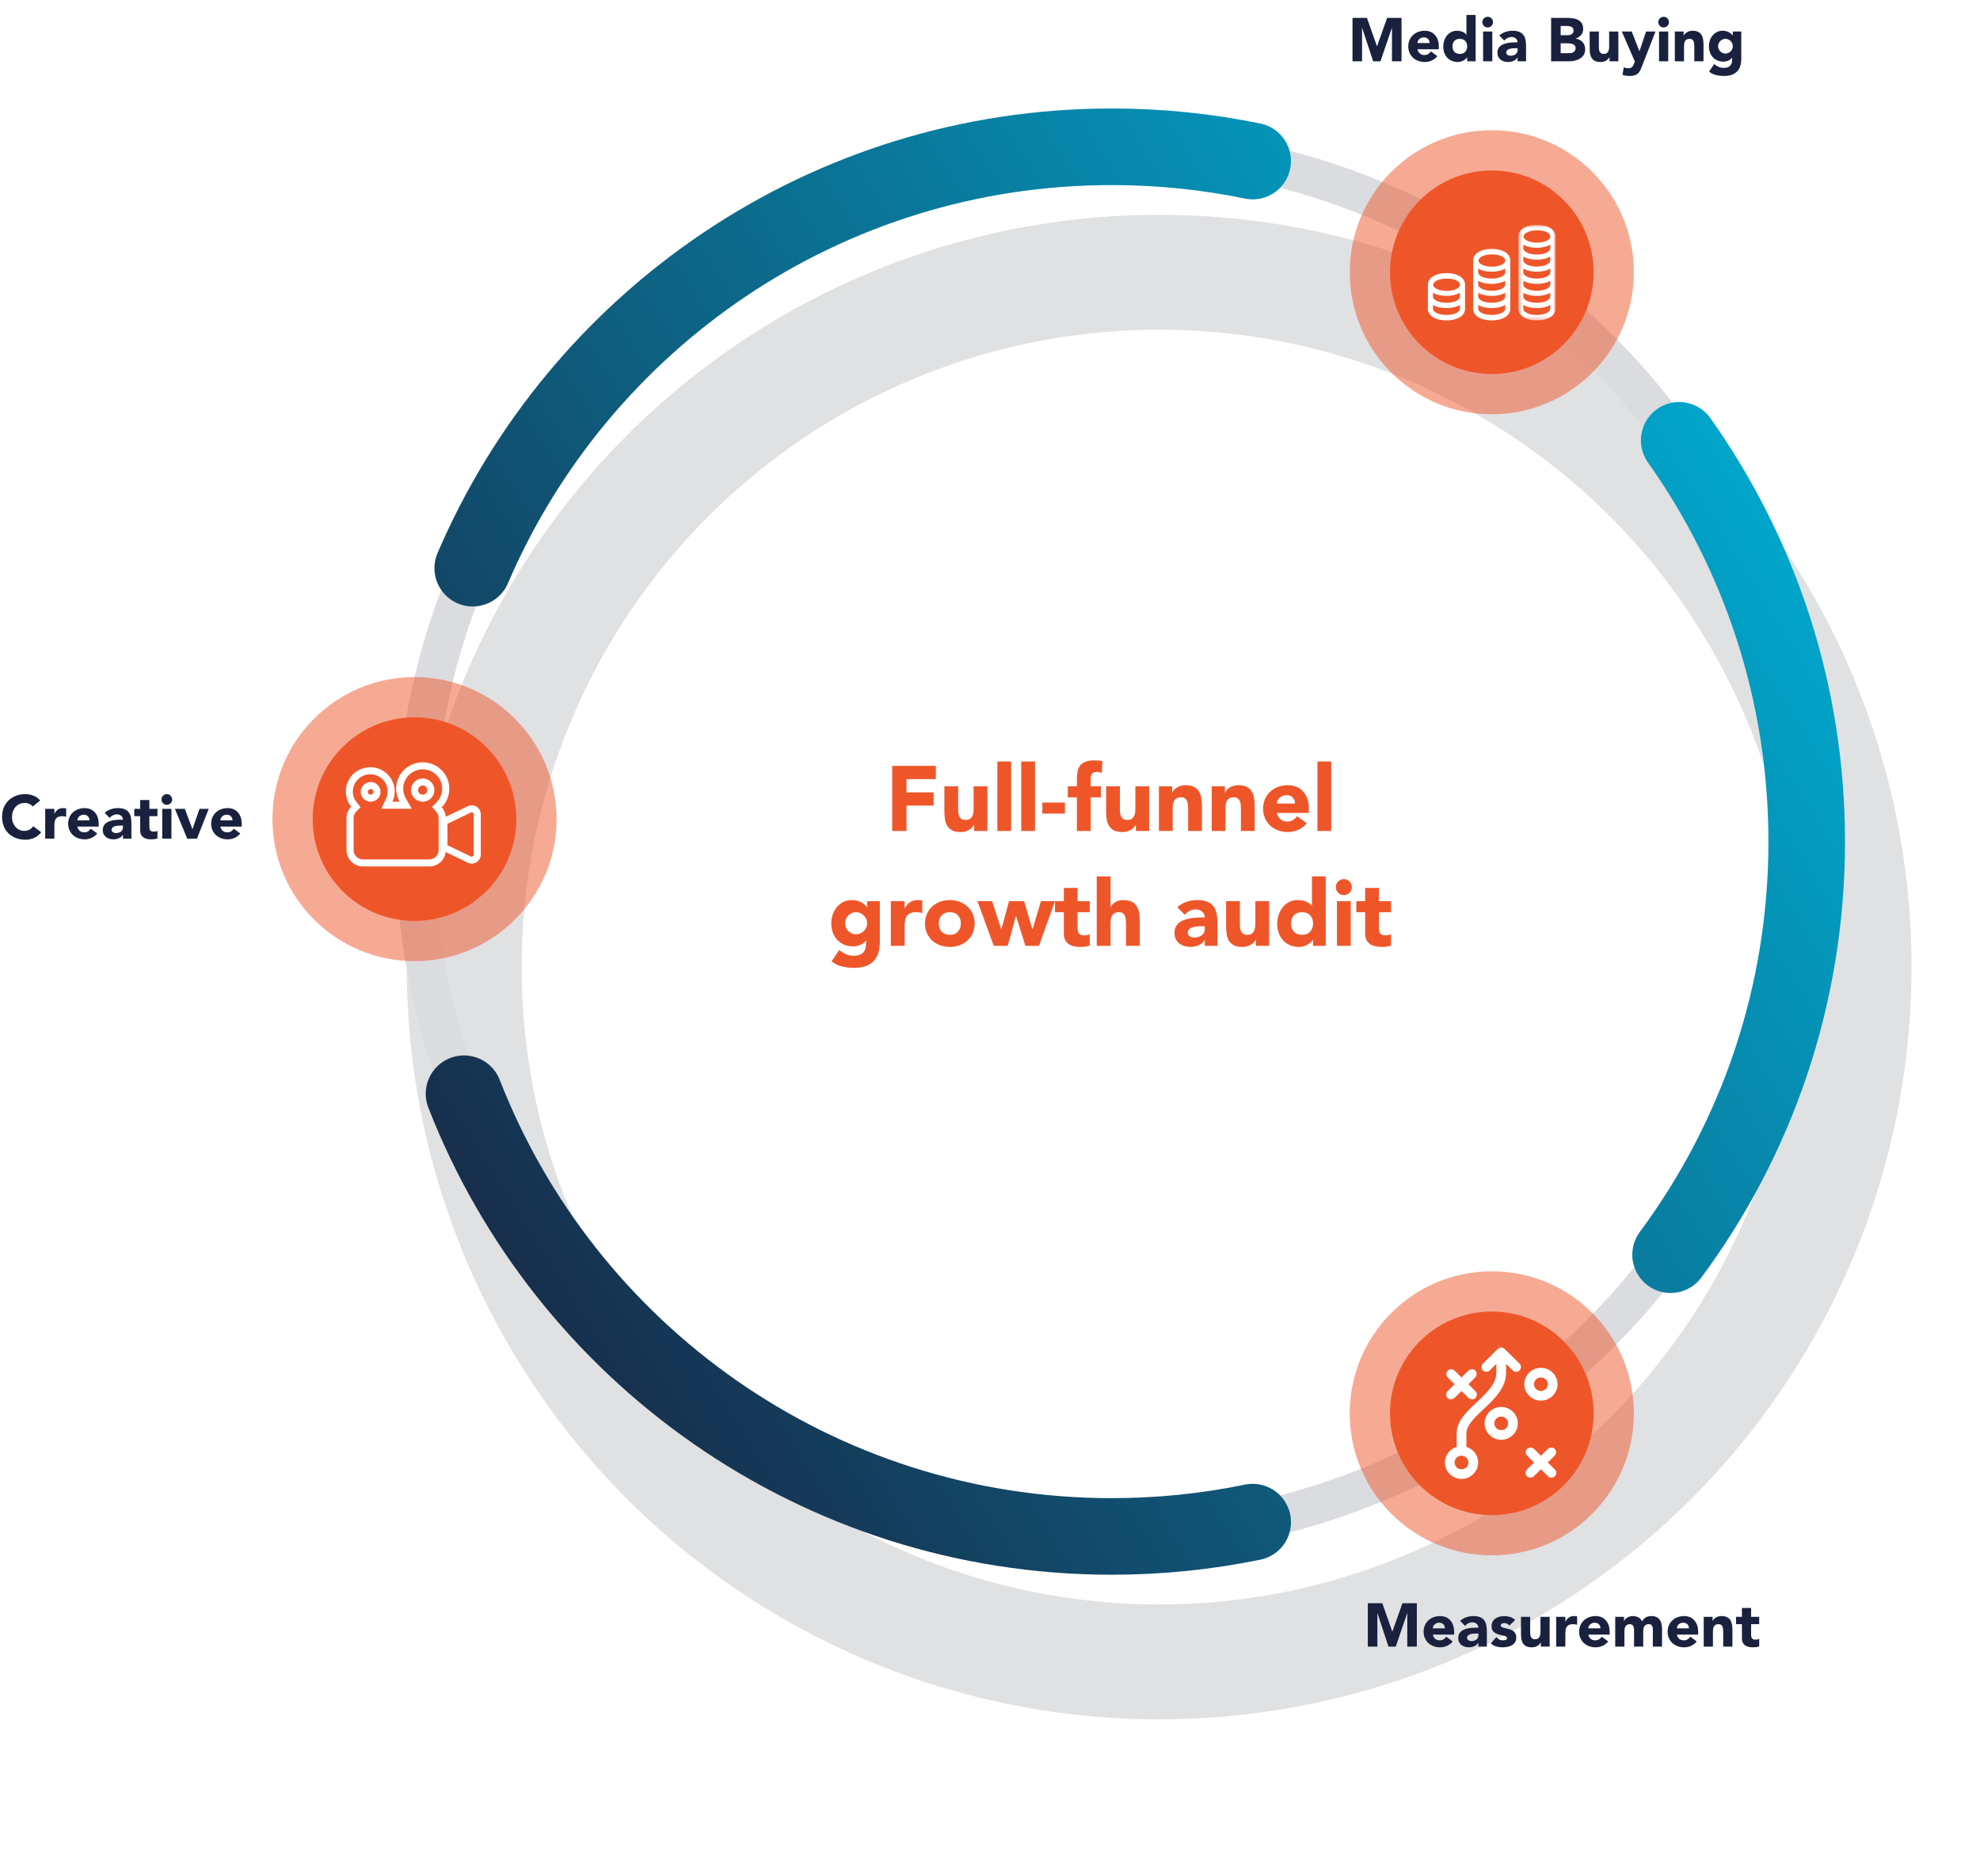 <?xml version="1.0" encoding="UTF-8"?> <svg xmlns="http://www.w3.org/2000/svg" width="517" height="490" viewBox="0 0 517 490" fill="none"><g filter="url(#filter0_f_149_359)"><circle cx="302.664" cy="252.548" r="181.453" stroke="#E0E1E3" stroke-width="30" stroke-linejoin="round"></circle></g><circle cx="289.681" cy="219.781" r="181.453" stroke="#DBDCE0" stroke-width="10" stroke-linejoin="round"></circle><path d="M123.437 148.374C151.166 83.662 215.439 38.328 290.3 38.328C302.903 38.328 315.206 39.613 327.085 42.059M121.162 285.623C147.521 353.286 213.311 401.234 290.3 401.234C302.903 401.234 315.206 399.949 327.085 397.503M438.453 114.99C459.426 144.588 471.753 180.745 471.753 219.781C471.753 260.187 458.546 297.508 436.213 327.663" stroke="url(#paint0_linear_149_359)" stroke-width="20" stroke-linecap="round" stroke-linejoin="round"></path><path d="M353.152 4.672H356.928L359.536 12.064H359.568L362.192 4.672H365.952V16H363.456V7.312H363.424L360.448 16H358.544L355.68 7.312H355.648V16H353.152V4.672ZM375.317 14.656C374.933 15.147 374.448 15.525 373.861 15.792C373.275 16.059 372.667 16.192 372.037 16.192C371.44 16.192 370.875 16.096 370.341 15.904C369.819 15.712 369.36 15.44 368.965 15.088C368.581 14.725 368.277 14.293 368.053 13.792C367.829 13.291 367.717 12.731 367.717 12.112C367.717 11.493 367.829 10.933 368.053 10.432C368.277 9.931 368.581 9.504 368.965 9.152C369.36 8.789 369.819 8.512 370.341 8.32C370.875 8.128 371.44 8.032 372.037 8.032C372.592 8.032 373.093 8.128 373.541 8.32C374 8.512 374.384 8.789 374.693 9.152C375.013 9.504 375.259 9.931 375.429 10.432C375.6 10.933 375.685 11.493 375.685 12.112V12.864H370.117C370.213 13.323 370.421 13.691 370.741 13.968C371.061 14.235 371.456 14.368 371.925 14.368C372.32 14.368 372.651 14.283 372.917 14.112C373.195 13.931 373.435 13.701 373.637 13.424L375.317 14.656ZM373.285 11.232C373.296 10.827 373.163 10.48 372.885 10.192C372.608 9.904 372.251 9.76 371.813 9.76C371.547 9.76 371.312 9.803 371.109 9.888C370.907 9.973 370.731 10.085 370.581 10.224C370.443 10.352 370.331 10.507 370.245 10.688C370.171 10.859 370.128 11.04 370.117 11.232H373.285ZM385.305 16H383.097V14.976H383.065C382.969 15.115 382.841 15.259 382.681 15.408C382.532 15.547 382.35 15.675 382.137 15.792C381.934 15.909 381.705 16.005 381.449 16.08C381.204 16.155 380.948 16.192 380.681 16.192C380.105 16.192 379.582 16.096 379.113 15.904C378.644 15.701 378.238 15.424 377.897 15.072C377.566 14.709 377.31 14.283 377.129 13.792C376.948 13.301 376.857 12.763 376.857 12.176C376.857 11.632 376.937 11.115 377.097 10.624C377.268 10.123 377.502 9.68 377.801 9.296C378.11 8.912 378.484 8.608 378.921 8.384C379.358 8.149 379.854 8.032 380.409 8.032C380.91 8.032 381.374 8.112 381.801 8.272C382.238 8.421 382.596 8.683 382.873 9.056H382.905V3.904H385.305V16ZM383.097 12.112C383.097 11.525 382.926 11.051 382.585 10.688C382.254 10.325 381.785 10.144 381.177 10.144C380.569 10.144 380.094 10.325 379.753 10.688C379.422 11.051 379.257 11.525 379.257 12.112C379.257 12.699 379.422 13.173 379.753 13.536C380.094 13.899 380.569 14.08 381.177 14.08C381.785 14.08 382.254 13.899 382.585 13.536C382.926 13.173 383.097 12.699 383.097 12.112ZM387.255 8.224H389.655V16H387.255V8.224ZM387.063 5.776C387.063 5.392 387.196 5.067 387.463 4.8C387.74 4.523 388.071 4.384 388.455 4.384C388.839 4.384 389.164 4.523 389.431 4.8C389.708 5.067 389.847 5.392 389.847 5.776C389.847 6.16 389.708 6.491 389.431 6.768C389.164 7.035 388.839 7.168 388.455 7.168C388.071 7.168 387.74 7.035 387.463 6.768C387.196 6.491 387.063 6.16 387.063 5.776ZM396.259 15.024H396.227C395.961 15.44 395.603 15.739 395.155 15.92C394.718 16.101 394.254 16.192 393.763 16.192C393.401 16.192 393.049 16.139 392.707 16.032C392.377 15.936 392.083 15.787 391.827 15.584C391.571 15.381 391.369 15.131 391.219 14.832C391.07 14.533 390.995 14.187 390.995 13.792C390.995 13.344 391.075 12.965 391.235 12.656C391.406 12.347 391.63 12.091 391.907 11.888C392.195 11.685 392.521 11.531 392.883 11.424C393.246 11.307 393.619 11.221 394.003 11.168C394.398 11.115 394.787 11.083 395.171 11.072C395.566 11.061 395.929 11.056 396.259 11.056C396.259 10.629 396.105 10.293 395.795 10.048C395.497 9.792 395.139 9.664 394.723 9.664C394.329 9.664 393.966 9.749 393.635 9.92C393.315 10.08 393.027 10.304 392.771 10.592L391.491 9.28C391.939 8.864 392.462 8.555 393.059 8.352C393.657 8.139 394.275 8.032 394.915 8.032C395.619 8.032 396.195 8.123 396.643 8.304C397.102 8.475 397.465 8.731 397.731 9.072C398.009 9.413 398.201 9.835 398.307 10.336C398.414 10.827 398.467 11.397 398.467 12.048V16H396.259V15.024ZM395.667 12.592C395.486 12.592 395.257 12.603 394.979 12.624C394.713 12.635 394.451 12.677 394.195 12.752C393.95 12.827 393.737 12.939 393.555 13.088C393.385 13.237 393.299 13.445 393.299 13.712C393.299 14 393.422 14.213 393.667 14.352C393.913 14.491 394.169 14.56 394.435 14.56C394.67 14.56 394.894 14.528 395.107 14.464C395.331 14.4 395.529 14.309 395.699 14.192C395.87 14.075 396.003 13.925 396.099 13.744C396.206 13.563 396.259 13.349 396.259 13.104V12.592H395.667ZM405.011 4.672H409.235C409.726 4.672 410.217 4.709 410.707 4.784C411.209 4.848 411.657 4.987 412.051 5.2C412.446 5.403 412.766 5.691 413.011 6.064C413.257 6.437 413.379 6.933 413.379 7.552C413.379 8.192 413.198 8.725 412.835 9.152C412.483 9.568 412.014 9.867 411.427 10.048V10.08C411.801 10.133 412.137 10.24 412.435 10.4C412.745 10.549 413.006 10.747 413.219 10.992C413.443 11.227 413.614 11.504 413.731 11.824C413.849 12.144 413.907 12.485 413.907 12.848C413.907 13.445 413.779 13.947 413.523 14.352C413.267 14.747 412.937 15.067 412.531 15.312C412.126 15.557 411.667 15.733 411.155 15.84C410.654 15.947 410.153 16 409.651 16H405.011V4.672ZM407.507 9.2H409.315C409.507 9.2 409.694 9.179 409.875 9.136C410.067 9.093 410.238 9.024 410.387 8.928C410.537 8.832 410.654 8.704 410.739 8.544C410.835 8.384 410.883 8.192 410.883 7.968C410.883 7.733 410.83 7.541 410.723 7.392C410.627 7.232 410.499 7.109 410.339 7.024C410.179 6.939 409.998 6.88 409.795 6.848C409.593 6.805 409.395 6.784 409.203 6.784H407.507V9.2ZM407.507 13.888H409.747C409.939 13.888 410.131 13.867 410.323 13.824C410.526 13.781 410.707 13.707 410.867 13.6C411.027 13.493 411.155 13.355 411.251 13.184C411.358 13.013 411.411 12.805 411.411 12.56C411.411 12.293 411.342 12.08 411.203 11.92C411.075 11.749 410.91 11.621 410.707 11.536C410.505 11.451 410.286 11.392 410.051 11.36C409.817 11.328 409.598 11.312 409.395 11.312H407.507V13.888ZM422.57 16H420.266V14.944H420.234C420.149 15.093 420.037 15.243 419.898 15.392C419.77 15.541 419.61 15.675 419.418 15.792C419.226 15.909 419.008 16.005 418.762 16.08C418.517 16.155 418.25 16.192 417.962 16.192C417.354 16.192 416.858 16.101 416.474 15.92C416.101 15.728 415.808 15.467 415.594 15.136C415.392 14.805 415.253 14.416 415.178 13.968C415.114 13.52 415.082 13.035 415.082 12.512V8.224H417.482V12.032C417.482 12.256 417.488 12.491 417.498 12.736C417.52 12.971 417.568 13.189 417.642 13.392C417.728 13.595 417.85 13.76 418.01 13.888C418.181 14.016 418.421 14.08 418.73 14.08C419.04 14.08 419.29 14.027 419.482 13.92C419.674 13.803 419.818 13.653 419.914 13.472C420.021 13.28 420.09 13.067 420.122 12.832C420.154 12.597 420.17 12.352 420.17 12.096V8.224H422.57V16ZM428.75 17.264C428.59 17.68 428.435 18.048 428.286 18.368C428.137 18.688 427.945 18.955 427.71 19.168C427.486 19.392 427.198 19.557 426.846 19.664C426.494 19.781 426.03 19.84 425.454 19.84C424.835 19.84 424.238 19.744 423.662 19.552L423.982 17.584C424.345 17.744 424.718 17.824 425.102 17.824C425.369 17.824 425.587 17.792 425.758 17.728C425.929 17.675 426.067 17.589 426.174 17.472C426.291 17.365 426.387 17.232 426.462 17.072C426.537 16.912 426.617 16.725 426.702 16.512L426.878 16.064L423.47 8.224H426.062L428.062 13.36H428.094L429.806 8.224H432.27L428.75 17.264ZM433.193 8.224H435.593V16H433.193V8.224ZM433.001 5.776C433.001 5.392 433.134 5.067 433.401 4.8C433.678 4.523 434.009 4.384 434.393 4.384C434.777 4.384 435.102 4.523 435.369 4.8C435.646 5.067 435.785 5.392 435.785 5.776C435.785 6.16 435.646 6.491 435.369 6.768C435.102 7.035 434.777 7.168 434.393 7.168C434.009 7.168 433.678 7.035 433.401 6.768C433.134 6.491 433.001 6.16 433.001 5.776ZM437.317 8.224H439.621V9.28H439.653C439.727 9.131 439.834 8.981 439.973 8.832C440.111 8.683 440.277 8.549 440.469 8.432C440.661 8.315 440.879 8.219 441.125 8.144C441.37 8.069 441.637 8.032 441.925 8.032C442.533 8.032 443.023 8.128 443.397 8.32C443.77 8.501 444.058 8.757 444.261 9.088C444.474 9.419 444.618 9.808 444.693 10.256C444.767 10.704 444.805 11.189 444.805 11.712V16H442.405V12.192C442.405 11.968 442.394 11.739 442.373 11.504C442.362 11.259 442.314 11.035 442.229 10.832C442.154 10.629 442.031 10.464 441.861 10.336C441.701 10.208 441.466 10.144 441.157 10.144C440.847 10.144 440.597 10.203 440.405 10.32C440.213 10.427 440.063 10.576 439.957 10.768C439.861 10.949 439.797 11.157 439.765 11.392C439.733 11.627 439.717 11.872 439.717 12.128V16H437.317V8.224ZM454.664 15.344C454.664 16.816 454.291 17.931 453.544 18.688C452.808 19.456 451.683 19.84 450.168 19.84C449.475 19.84 448.792 19.76 448.12 19.6C447.448 19.451 446.83 19.152 446.264 18.704L447.592 16.72C447.966 17.029 448.355 17.275 448.76 17.456C449.176 17.637 449.63 17.728 450.12 17.728C450.856 17.728 451.395 17.547 451.736 17.184C452.088 16.832 452.264 16.379 452.264 15.824V15.072H452.232C451.955 15.445 451.608 15.712 451.192 15.872C450.787 16.021 450.403 16.096 450.04 16.096C449.464 16.096 448.942 16 448.472 15.808C448.003 15.605 447.598 15.328 447.256 14.976C446.926 14.613 446.67 14.187 446.488 13.696C446.307 13.205 446.216 12.667 446.216 12.08C446.216 11.568 446.296 11.067 446.456 10.576C446.627 10.085 446.862 9.653 447.16 9.28C447.47 8.907 447.843 8.608 448.28 8.384C448.718 8.149 449.214 8.032 449.768 8.032C450.11 8.032 450.419 8.069 450.696 8.144C450.984 8.219 451.24 8.315 451.464 8.432C451.688 8.549 451.88 8.683 452.04 8.832C452.2 8.971 452.328 9.109 452.424 9.248H452.456V8.224H454.664V15.344ZM448.616 12.064C448.616 12.32 448.664 12.565 448.76 12.8C448.856 13.024 448.99 13.227 449.16 13.408C449.342 13.579 449.544 13.717 449.768 13.824C450.003 13.931 450.259 13.984 450.536 13.984C450.803 13.984 451.054 13.931 451.288 13.824C451.523 13.717 451.726 13.579 451.896 13.408C452.078 13.227 452.216 13.024 452.312 12.8C452.408 12.565 452.456 12.32 452.456 12.064C452.456 11.808 452.408 11.568 452.312 11.344C452.216 11.109 452.078 10.907 451.896 10.736C451.726 10.555 451.523 10.411 451.288 10.304C451.054 10.197 450.803 10.144 450.536 10.144C450.259 10.144 450.003 10.197 449.768 10.304C449.544 10.411 449.342 10.555 449.16 10.736C448.99 10.907 448.856 11.109 448.76 11.344C448.664 11.568 448.616 11.808 448.616 12.064Z" fill="#19213E"></path><path d="M8.56 210.616C8.315 210.317 8.011 210.088 7.648 209.928C7.296 209.768 6.885 209.688 6.416 209.688C5.947 209.688 5.509 209.779 5.104 209.96C4.709 210.141 4.363 210.397 4.064 210.728C3.776 211.048 3.547 211.432 3.376 211.88C3.216 212.328 3.136 212.813 3.136 213.336C3.136 213.869 3.216 214.36 3.376 214.808C3.547 215.245 3.776 215.629 4.064 215.96C4.352 216.28 4.688 216.531 5.072 216.712C5.467 216.893 5.888 216.984 6.336 216.984C6.848 216.984 7.301 216.877 7.696 216.664C8.091 216.451 8.416 216.152 8.672 215.768L10.752 217.32C10.272 217.992 9.664 218.488 8.928 218.808C8.192 219.128 7.435 219.288 6.656 219.288C5.771 219.288 4.955 219.149 4.208 218.872C3.461 218.595 2.816 218.2 2.272 217.688C1.728 217.165 1.301 216.536 0.992 215.8C0.693 215.064 0.544 214.243 0.544 213.336C0.544 212.429 0.693 211.608 0.992 210.872C1.301 210.136 1.728 209.512 2.272 209C2.816 208.477 3.461 208.077 4.208 207.8C4.955 207.523 5.771 207.384 6.656 207.384C6.976 207.384 7.307 207.416 7.648 207.48C8 207.533 8.341 207.624 8.672 207.752C9.013 207.88 9.339 208.051 9.648 208.264C9.957 208.477 10.235 208.739 10.48 209.048L8.56 210.616ZM11.801 211.224H14.201V212.472H14.233C14.489 211.992 14.793 211.635 15.145 211.4C15.497 211.155 15.94 211.032 16.473 211.032C16.612 211.032 16.75 211.037 16.889 211.048C17.028 211.059 17.156 211.08 17.273 211.112V213.304C17.102 213.251 16.932 213.213 16.761 213.192C16.601 213.16 16.43 213.144 16.249 213.144C15.79 213.144 15.428 213.208 15.161 213.336C14.895 213.464 14.687 213.645 14.537 213.88C14.399 214.104 14.308 214.376 14.265 214.696C14.223 215.016 14.201 215.368 14.201 215.752V219H11.801V211.224ZM25.395 217.656C25.012 218.147 24.526 218.525 23.939 218.792C23.353 219.059 22.745 219.192 22.116 219.192C21.518 219.192 20.953 219.096 20.419 218.904C19.897 218.712 19.438 218.44 19.044 218.088C18.66 217.725 18.355 217.293 18.131 216.792C17.907 216.291 17.796 215.731 17.796 215.112C17.796 214.493 17.907 213.933 18.131 213.432C18.355 212.931 18.66 212.504 19.044 212.152C19.438 211.789 19.897 211.512 20.419 211.32C20.953 211.128 21.518 211.032 22.116 211.032C22.67 211.032 23.172 211.128 23.619 211.32C24.078 211.512 24.462 211.789 24.771 212.152C25.091 212.504 25.337 212.931 25.508 213.432C25.678 213.933 25.764 214.493 25.764 215.112V215.864H20.195C20.291 216.323 20.5 216.691 20.82 216.968C21.14 217.235 21.534 217.368 22.003 217.368C22.398 217.368 22.729 217.283 22.995 217.112C23.273 216.931 23.513 216.701 23.715 216.424L25.395 217.656ZM23.363 214.232C23.374 213.827 23.241 213.48 22.963 213.192C22.686 212.904 22.329 212.76 21.892 212.76C21.625 212.76 21.39 212.803 21.188 212.888C20.985 212.973 20.809 213.085 20.66 213.224C20.521 213.352 20.409 213.507 20.323 213.688C20.249 213.859 20.206 214.04 20.195 214.232H23.363ZM32.103 218.024H32.071C31.804 218.44 31.447 218.739 30.999 218.92C30.562 219.101 30.098 219.192 29.607 219.192C29.244 219.192 28.892 219.139 28.551 219.032C28.22 218.936 27.927 218.787 27.671 218.584C27.415 218.381 27.212 218.131 27.063 217.832C26.914 217.533 26.839 217.187 26.839 216.792C26.839 216.344 26.919 215.965 27.079 215.656C27.25 215.347 27.474 215.091 27.751 214.888C28.039 214.685 28.364 214.531 28.727 214.424C29.09 214.307 29.463 214.221 29.847 214.168C30.242 214.115 30.631 214.083 31.015 214.072C31.41 214.061 31.772 214.056 32.103 214.056C32.103 213.629 31.948 213.293 31.639 213.048C31.34 212.792 30.983 212.664 30.567 212.664C30.172 212.664 29.81 212.749 29.479 212.92C29.159 213.08 28.871 213.304 28.615 213.592L27.335 212.28C27.783 211.864 28.306 211.555 28.903 211.352C29.5 211.139 30.119 211.032 30.759 211.032C31.463 211.032 32.039 211.123 32.487 211.304C32.946 211.475 33.308 211.731 33.575 212.072C33.852 212.413 34.044 212.835 34.151 213.336C34.258 213.827 34.311 214.397 34.311 215.048V219H32.103V218.024ZM31.511 215.592C31.33 215.592 31.1 215.603 30.823 215.624C30.556 215.635 30.295 215.677 30.039 215.752C29.794 215.827 29.58 215.939 29.399 216.088C29.228 216.237 29.143 216.445 29.143 216.712C29.143 217 29.266 217.213 29.511 217.352C29.756 217.491 30.012 217.56 30.279 217.56C30.514 217.56 30.738 217.528 30.951 217.464C31.175 217.4 31.372 217.309 31.543 217.192C31.714 217.075 31.847 216.925 31.943 216.744C32.05 216.563 32.103 216.349 32.103 216.104V215.592H31.511ZM41.113 213.144H39.001V215.736C39.001 215.949 39.011 216.147 39.033 216.328C39.054 216.499 39.102 216.648 39.177 216.776C39.251 216.904 39.363 217.005 39.513 217.08C39.673 217.144 39.881 217.176 40.137 217.176C40.265 217.176 40.43 217.165 40.633 217.144C40.846 217.112 41.006 217.048 41.113 216.952V218.952C40.846 219.048 40.569 219.112 40.281 219.144C39.993 219.176 39.71 219.192 39.433 219.192C39.027 219.192 38.654 219.149 38.313 219.064C37.971 218.979 37.673 218.845 37.417 218.664C37.161 218.472 36.958 218.227 36.809 217.928C36.67 217.629 36.601 217.267 36.601 216.84V213.144H35.065V211.224H36.601V208.92H39.001V211.224H41.113V213.144ZM42.364 211.224H44.764V219H42.364V211.224ZM42.172 208.776C42.172 208.392 42.306 208.067 42.572 207.8C42.85 207.523 43.18 207.384 43.564 207.384C43.948 207.384 44.274 207.523 44.54 207.8C44.818 208.067 44.956 208.392 44.956 208.776C44.956 209.16 44.818 209.491 44.54 209.768C44.274 210.035 43.948 210.168 43.564 210.168C43.18 210.168 42.85 210.035 42.572 209.768C42.306 209.491 42.172 209.16 42.172 208.776ZM45.673 211.224H48.265L50.233 216.504H50.265L52.089 211.224H54.505L51.433 219H48.889L45.673 211.224ZM62.739 217.656C62.355 218.147 61.87 218.525 61.283 218.792C60.697 219.059 60.089 219.192 59.459 219.192C58.862 219.192 58.297 219.096 57.763 218.904C57.241 218.712 56.782 218.44 56.387 218.088C56.003 217.725 55.699 217.293 55.475 216.792C55.251 216.291 55.139 215.731 55.139 215.112C55.139 214.493 55.251 213.933 55.475 213.432C55.699 212.931 56.003 212.504 56.387 212.152C56.782 211.789 57.241 211.512 57.763 211.32C58.297 211.128 58.862 211.032 59.459 211.032C60.014 211.032 60.515 211.128 60.963 211.32C61.422 211.512 61.806 211.789 62.115 212.152C62.435 212.504 62.681 212.931 62.851 213.432C63.022 213.933 63.107 214.493 63.107 215.112V215.864H57.539C57.635 216.323 57.843 216.691 58.163 216.968C58.483 217.235 58.878 217.368 59.347 217.368C59.742 217.368 60.073 217.283 60.339 217.112C60.617 216.931 60.857 216.701 61.059 216.424L62.739 217.656ZM60.707 214.232C60.718 213.827 60.585 213.48 60.307 213.192C60.03 212.904 59.673 212.76 59.235 212.76C58.969 212.76 58.734 212.803 58.531 212.888C58.329 212.973 58.153 213.085 58.003 213.224C57.865 213.352 57.753 213.507 57.667 213.688C57.593 213.859 57.55 214.04 57.539 214.232H60.707Z" fill="#19213E"></path><path d="M357.152 418.672H360.928L363.536 426.064H363.568L366.192 418.672H369.952V430H367.456V421.312H367.424L364.448 430H362.544L359.68 421.312H359.648V430H357.152V418.672ZM379.317 428.656C378.933 429.147 378.448 429.525 377.861 429.792C377.275 430.059 376.667 430.192 376.037 430.192C375.44 430.192 374.875 430.096 374.341 429.904C373.819 429.712 373.36 429.44 372.965 429.088C372.581 428.725 372.277 428.293 372.053 427.792C371.829 427.291 371.717 426.731 371.717 426.112C371.717 425.493 371.829 424.933 372.053 424.432C372.277 423.931 372.581 423.504 372.965 423.152C373.36 422.789 373.819 422.512 374.341 422.32C374.875 422.128 375.44 422.032 376.037 422.032C376.592 422.032 377.093 422.128 377.541 422.32C378 422.512 378.384 422.789 378.693 423.152C379.013 423.504 379.259 423.931 379.429 424.432C379.6 424.933 379.685 425.493 379.685 426.112V426.864H374.117C374.213 427.323 374.421 427.691 374.741 427.968C375.061 428.235 375.456 428.368 375.925 428.368C376.32 428.368 376.651 428.283 376.917 428.112C377.195 427.931 377.435 427.701 377.637 427.424L379.317 428.656ZM377.285 425.232C377.296 424.827 377.163 424.48 376.885 424.192C376.608 423.904 376.251 423.76 375.813 423.76C375.547 423.76 375.312 423.803 375.109 423.888C374.907 423.973 374.731 424.085 374.581 424.224C374.443 424.352 374.331 424.507 374.245 424.688C374.171 424.859 374.128 425.04 374.117 425.232H377.285ZM386.025 429.024H385.993C385.726 429.44 385.369 429.739 384.921 429.92C384.484 430.101 384.02 430.192 383.529 430.192C383.166 430.192 382.814 430.139 382.473 430.032C382.142 429.936 381.849 429.787 381.593 429.584C381.337 429.381 381.134 429.131 380.985 428.832C380.836 428.533 380.761 428.187 380.761 427.792C380.761 427.344 380.841 426.965 381.001 426.656C381.172 426.347 381.396 426.091 381.673 425.888C381.961 425.685 382.286 425.531 382.649 425.424C383.012 425.307 383.385 425.221 383.769 425.168C384.164 425.115 384.553 425.083 384.937 425.072C385.332 425.061 385.694 425.056 386.025 425.056C386.025 424.629 385.87 424.293 385.561 424.048C385.262 423.792 384.905 423.664 384.489 423.664C384.094 423.664 383.732 423.749 383.401 423.92C383.081 424.08 382.793 424.304 382.537 424.592L381.257 423.28C381.705 422.864 382.228 422.555 382.825 422.352C383.422 422.139 384.041 422.032 384.681 422.032C385.385 422.032 385.961 422.123 386.409 422.304C386.868 422.475 387.23 422.731 387.497 423.072C387.774 423.413 387.966 423.835 388.073 424.336C388.18 424.827 388.233 425.397 388.233 426.048V430H386.025V429.024ZM385.433 426.592C385.252 426.592 385.022 426.603 384.745 426.624C384.478 426.635 384.217 426.677 383.961 426.752C383.716 426.827 383.502 426.939 383.321 427.088C383.15 427.237 383.065 427.445 383.065 427.712C383.065 428 383.188 428.213 383.433 428.352C383.678 428.491 383.934 428.56 384.201 428.56C384.436 428.56 384.66 428.528 384.873 428.464C385.097 428.4 385.294 428.309 385.465 428.192C385.636 428.075 385.769 427.925 385.865 427.744C385.972 427.563 386.025 427.349 386.025 427.104V426.592H385.433ZM394.139 424.512C393.787 424.075 393.323 423.856 392.747 423.856C392.544 423.856 392.347 423.904 392.155 424C391.963 424.096 391.867 424.261 391.867 424.496C391.867 424.688 391.963 424.832 392.155 424.928C392.357 425.013 392.608 425.093 392.907 425.168C393.216 425.232 393.541 425.307 393.883 425.392C394.235 425.467 394.56 425.589 394.859 425.76C395.168 425.931 395.419 426.165 395.611 426.464C395.813 426.752 395.915 427.141 395.915 427.632C395.915 428.133 395.803 428.549 395.579 428.88C395.365 429.2 395.088 429.461 394.747 429.664C394.405 429.856 394.021 429.989 393.595 430.064C393.168 430.149 392.747 430.192 392.331 430.192C391.787 430.192 391.237 430.117 390.683 429.968C390.128 429.808 389.659 429.531 389.275 429.136L390.731 427.52C390.955 427.797 391.2 428.011 391.467 428.16C391.744 428.299 392.064 428.368 392.427 428.368C392.704 428.368 392.955 428.331 393.179 428.256C393.403 428.171 393.515 428.021 393.515 427.808C393.515 427.605 393.413 427.456 393.211 427.36C393.019 427.253 392.768 427.168 392.459 427.104C392.16 427.029 391.835 426.955 391.483 426.88C391.141 426.795 390.816 426.672 390.507 426.512C390.208 426.352 389.957 426.128 389.755 425.84C389.563 425.541 389.467 425.147 389.467 424.656C389.467 424.197 389.557 423.803 389.739 423.472C389.931 423.141 390.176 422.869 390.475 422.656C390.784 422.443 391.136 422.288 391.531 422.192C391.925 422.085 392.325 422.032 392.731 422.032C393.243 422.032 393.76 422.107 394.283 422.256C394.805 422.405 395.248 422.672 395.611 423.056L394.139 424.512ZM404.633 430H402.329V428.944H402.297C402.212 429.093 402.1 429.243 401.961 429.392C401.833 429.541 401.673 429.675 401.481 429.792C401.289 429.909 401.07 430.005 400.825 430.08C400.58 430.155 400.313 430.192 400.025 430.192C399.417 430.192 398.921 430.101 398.537 429.92C398.164 429.728 397.87 429.467 397.657 429.136C397.454 428.805 397.316 428.416 397.241 427.968C397.177 427.52 397.145 427.035 397.145 426.512V422.224H399.545V426.032C399.545 426.256 399.55 426.491 399.561 426.736C399.582 426.971 399.63 427.189 399.705 427.392C399.79 427.595 399.913 427.76 400.073 427.888C400.244 428.016 400.484 428.08 400.793 428.08C401.102 428.08 401.353 428.027 401.545 427.92C401.737 427.803 401.881 427.653 401.977 427.472C402.084 427.28 402.153 427.067 402.185 426.832C402.217 426.597 402.233 426.352 402.233 426.096V422.224H404.633V430ZM406.332 422.224H408.732V423.472H408.764C409.02 422.992 409.324 422.635 409.676 422.4C410.028 422.155 410.471 422.032 411.004 422.032C411.143 422.032 411.282 422.037 411.42 422.048C411.559 422.059 411.687 422.08 411.804 422.112V424.304C411.634 424.251 411.463 424.213 411.292 424.192C411.132 424.16 410.962 424.144 410.78 424.144C410.322 424.144 409.959 424.208 409.692 424.336C409.426 424.464 409.218 424.645 409.068 424.88C408.93 425.104 408.839 425.376 408.796 425.696C408.754 426.016 408.732 426.368 408.732 426.752V430H406.332V422.224ZM419.927 428.656C419.543 429.147 419.057 429.525 418.471 429.792C417.884 430.059 417.276 430.192 416.647 430.192C416.049 430.192 415.484 430.096 414.951 429.904C414.428 429.712 413.969 429.44 413.575 429.088C413.191 428.725 412.887 428.293 412.663 427.792C412.439 427.291 412.327 426.731 412.327 426.112C412.327 425.493 412.439 424.933 412.663 424.432C412.887 423.931 413.191 423.504 413.575 423.152C413.969 422.789 414.428 422.512 414.951 422.32C415.484 422.128 416.049 422.032 416.647 422.032C417.201 422.032 417.703 422.128 418.151 422.32C418.609 422.512 418.993 422.789 419.303 423.152C419.623 423.504 419.868 423.931 420.039 424.432C420.209 424.933 420.295 425.493 420.295 426.112V426.864H414.727C414.823 427.323 415.031 427.691 415.351 427.968C415.671 428.235 416.065 428.368 416.535 428.368C416.929 428.368 417.26 428.283 417.527 428.112C417.804 427.931 418.044 427.701 418.247 427.424L419.927 428.656ZM417.895 425.232C417.905 424.827 417.772 424.48 417.495 424.192C417.217 423.904 416.86 423.76 416.423 423.76C416.156 423.76 415.921 423.803 415.719 423.888C415.516 423.973 415.34 424.085 415.191 424.224C415.052 424.352 414.94 424.507 414.855 424.688C414.78 424.859 414.737 425.04 414.727 425.232H417.895ZM421.754 422.224H424.058V423.28H424.09C424.165 423.131 424.272 422.981 424.41 422.832C424.549 422.683 424.714 422.549 424.906 422.432C425.098 422.315 425.317 422.219 425.562 422.144C425.808 422.069 426.074 422.032 426.362 422.032C426.906 422.032 427.386 422.144 427.802 422.368C428.229 422.592 428.549 422.944 428.762 423.424C429.04 422.923 429.376 422.565 429.77 422.352C430.165 422.139 430.65 422.032 431.226 422.032C431.749 422.032 432.186 422.123 432.538 422.304C432.901 422.475 433.184 422.715 433.386 423.024C433.6 423.323 433.749 423.68 433.834 424.096C433.93 424.501 433.978 424.939 433.978 425.408V430H431.578V425.472C431.578 425.109 431.498 424.8 431.338 424.544C431.189 424.277 430.917 424.144 430.522 424.144C430.245 424.144 430.01 424.192 429.818 424.288C429.637 424.373 429.488 424.496 429.37 424.656C429.264 424.816 429.184 425.003 429.13 425.216C429.088 425.429 429.066 425.653 429.066 425.888V430H426.666V425.888C426.666 425.749 426.661 425.579 426.65 425.376C426.64 425.173 426.602 424.981 426.538 424.8C426.474 424.619 426.368 424.464 426.218 424.336C426.08 424.208 425.872 424.144 425.594 424.144C425.285 424.144 425.034 424.203 424.842 424.32C424.65 424.427 424.501 424.576 424.394 424.768C424.298 424.949 424.234 425.157 424.202 425.392C424.17 425.627 424.154 425.872 424.154 426.128V430H421.754V422.224ZM443.036 428.656C442.652 429.147 442.167 429.525 441.58 429.792C440.993 430.059 440.385 430.192 439.756 430.192C439.159 430.192 438.593 430.096 438.06 429.904C437.537 429.712 437.079 429.44 436.684 429.088C436.3 428.725 435.996 428.293 435.772 427.792C435.548 427.291 435.436 426.731 435.436 426.112C435.436 425.493 435.548 424.933 435.772 424.432C435.996 423.931 436.3 423.504 436.684 423.152C437.079 422.789 437.537 422.512 438.06 422.32C438.593 422.128 439.159 422.032 439.756 422.032C440.311 422.032 440.812 422.128 441.26 422.32C441.719 422.512 442.103 422.789 442.412 423.152C442.732 423.504 442.977 423.931 443.148 424.432C443.319 424.933 443.404 425.493 443.404 426.112V426.864H437.836C437.932 427.323 438.14 427.691 438.46 427.968C438.78 428.235 439.175 428.368 439.644 428.368C440.039 428.368 440.369 428.283 440.636 428.112C440.913 427.931 441.153 427.701 441.356 427.424L443.036 428.656ZM441.004 425.232C441.015 424.827 440.881 424.48 440.604 424.192C440.327 423.904 439.969 423.76 439.532 423.76C439.265 423.76 439.031 423.803 438.828 423.888C438.625 423.973 438.449 424.085 438.3 424.224C438.161 424.352 438.049 424.507 437.964 424.688C437.889 424.859 437.847 425.04 437.836 425.232H441.004ZM444.864 422.224H447.168V423.28H447.2C447.274 423.131 447.381 422.981 447.52 422.832C447.658 422.683 447.824 422.549 448.016 422.432C448.208 422.315 448.426 422.219 448.672 422.144C448.917 422.069 449.184 422.032 449.472 422.032C450.08 422.032 450.57 422.128 450.944 422.32C451.317 422.501 451.605 422.757 451.808 423.088C452.021 423.419 452.165 423.808 452.24 424.256C452.314 424.704 452.352 425.189 452.352 425.712V430H449.952V426.192C449.952 425.968 449.941 425.739 449.92 425.504C449.909 425.259 449.861 425.035 449.776 424.832C449.701 424.629 449.578 424.464 449.408 424.336C449.248 424.208 449.013 424.144 448.704 424.144C448.394 424.144 448.144 424.203 447.952 424.32C447.76 424.427 447.61 424.576 447.504 424.768C447.408 424.949 447.344 425.157 447.312 425.392C447.28 425.627 447.264 425.872 447.264 426.128V430H444.864V422.224ZM459.347 424.144H457.235V426.736C457.235 426.949 457.246 427.147 457.267 427.328C457.288 427.499 457.336 427.648 457.411 427.776C457.486 427.904 457.598 428.005 457.747 428.08C457.907 428.144 458.115 428.176 458.371 428.176C458.499 428.176 458.664 428.165 458.867 428.144C459.08 428.112 459.24 428.048 459.347 427.952V429.952C459.08 430.048 458.803 430.112 458.515 430.144C458.227 430.176 457.944 430.192 457.667 430.192C457.262 430.192 456.888 430.149 456.547 430.064C456.206 429.979 455.907 429.845 455.651 429.664C455.395 429.472 455.192 429.227 455.043 428.928C454.904 428.629 454.835 428.267 454.835 427.84V424.144H453.299V422.224H454.835V419.92H457.235V422.224H459.347V424.144Z" fill="#19213E"></path><path d="M232.962 200.008H244.362V203.464H236.706V206.92H243.786V210.376H236.706V217H232.962V200.008ZM257.82 217H254.364V215.416H254.316C254.188 215.64 254.02 215.864 253.812 216.088C253.62 216.312 253.38 216.512 253.092 216.688C252.804 216.864 252.476 217.008 252.108 217.12C251.74 217.232 251.34 217.288 250.908 217.288C249.996 217.288 249.252 217.152 248.676 216.88C248.116 216.592 247.676 216.2 247.356 215.704C247.052 215.208 246.844 214.624 246.732 213.952C246.636 213.28 246.588 212.552 246.588 211.768V205.336H250.188V211.048C250.188 211.384 250.196 211.736 250.212 212.104C250.244 212.456 250.316 212.784 250.428 213.088C250.556 213.392 250.74 213.64 250.98 213.832C251.236 214.024 251.596 214.12 252.06 214.12C252.524 214.12 252.9 214.04 253.188 213.88C253.476 213.704 253.692 213.48 253.836 213.208C253.996 212.92 254.1 212.6 254.148 212.248C254.196 211.896 254.22 211.528 254.22 211.144V205.336H257.82V217ZM260.418 198.856H264.018V217H260.418V198.856ZM266.652 198.856H270.252V217H266.652V198.856ZM278.07 212.464H272.166V209.584H278.07V212.464ZM281.188 208.216H278.812V205.336H281.188V203.272C281.188 202.632 281.244 202.032 281.356 201.472C281.468 200.896 281.684 200.392 282.004 199.96C282.324 199.528 282.78 199.192 283.372 198.952C283.98 198.696 284.772 198.568 285.748 198.568C286.116 198.568 286.476 198.584 286.828 198.616C287.18 198.648 287.524 198.704 287.86 198.784L287.692 201.832C287.484 201.752 287.292 201.696 287.116 201.664C286.94 201.616 286.74 201.592 286.516 201.592C285.94 201.592 285.508 201.72 285.22 201.976C284.932 202.216 284.788 202.72 284.788 203.488V205.336H287.452V208.216H284.788V217H281.188V208.216ZM300.055 217H296.599V215.416H296.551C296.423 215.64 296.255 215.864 296.047 216.088C295.855 216.312 295.615 216.512 295.327 216.688C295.039 216.864 294.711 217.008 294.343 217.12C293.975 217.232 293.575 217.288 293.143 217.288C292.231 217.288 291.487 217.152 290.911 216.88C290.351 216.592 289.911 216.2 289.591 215.704C289.287 215.208 289.079 214.624 288.967 213.952C288.871 213.28 288.823 212.552 288.823 211.768V205.336H292.423V211.048C292.423 211.384 292.431 211.736 292.447 212.104C292.479 212.456 292.551 212.784 292.663 213.088C292.791 213.392 292.975 213.64 293.215 213.832C293.471 214.024 293.831 214.12 294.295 214.12C294.759 214.12 295.135 214.04 295.423 213.88C295.711 213.704 295.927 213.48 296.071 213.208C296.231 212.92 296.335 212.6 296.383 212.248C296.431 211.896 296.455 211.528 296.455 211.144V205.336H300.055V217ZM302.604 205.336H306.06V206.92H306.108C306.22 206.696 306.38 206.472 306.588 206.248C306.796 206.024 307.044 205.824 307.332 205.648C307.62 205.472 307.948 205.328 308.316 205.216C308.684 205.104 309.084 205.048 309.516 205.048C310.428 205.048 311.164 205.192 311.724 205.48C312.284 205.752 312.716 206.136 313.02 206.632C313.34 207.128 313.556 207.712 313.668 208.384C313.78 209.056 313.836 209.784 313.836 210.568V217H310.236V211.288C310.236 210.952 310.22 210.608 310.188 210.256C310.172 209.888 310.1 209.552 309.972 209.248C309.86 208.944 309.676 208.696 309.42 208.504C309.18 208.312 308.828 208.216 308.364 208.216C307.9 208.216 307.524 208.304 307.236 208.48C306.948 208.64 306.724 208.864 306.564 209.152C306.42 209.424 306.324 209.736 306.276 210.088C306.228 210.44 306.204 210.808 306.204 211.192V217H302.604V205.336ZM316.385 205.336H319.841V206.92H319.889C320.001 206.696 320.161 206.472 320.369 206.248C320.577 206.024 320.825 205.824 321.113 205.648C321.401 205.472 321.729 205.328 322.097 205.216C322.465 205.104 322.865 205.048 323.297 205.048C324.209 205.048 324.945 205.192 325.505 205.48C326.065 205.752 326.497 206.136 326.801 206.632C327.121 207.128 327.337 207.712 327.449 208.384C327.561 209.056 327.617 209.784 327.617 210.568V217H324.017V211.288C324.017 210.952 324.001 210.608 323.969 210.256C323.953 209.888 323.881 209.552 323.753 209.248C323.641 208.944 323.457 208.696 323.201 208.504C322.961 208.312 322.609 208.216 322.145 208.216C321.681 208.216 321.305 208.304 321.017 208.48C320.729 208.64 320.505 208.864 320.345 209.152C320.201 209.424 320.105 209.736 320.057 210.088C320.009 210.44 319.985 210.808 319.985 211.192V217H316.385V205.336ZM341.207 214.984C340.631 215.72 339.903 216.288 339.023 216.688C338.143 217.088 337.231 217.288 336.287 217.288C335.391 217.288 334.543 217.144 333.743 216.856C332.959 216.568 332.271 216.16 331.679 215.632C331.103 215.088 330.647 214.44 330.311 213.688C329.975 212.936 329.807 212.096 329.807 211.168C329.807 210.24 329.975 209.4 330.311 208.648C330.647 207.896 331.103 207.256 331.679 206.728C332.271 206.184 332.959 205.768 333.743 205.48C334.543 205.192 335.391 205.048 336.287 205.048C337.119 205.048 337.871 205.192 338.543 205.48C339.231 205.768 339.807 206.184 340.271 206.728C340.751 207.256 341.119 207.896 341.375 208.648C341.631 209.4 341.759 210.24 341.759 211.168V212.296H333.407C333.551 212.984 333.863 213.536 334.343 213.952C334.823 214.352 335.415 214.552 336.119 214.552C336.711 214.552 337.207 214.424 337.607 214.168C338.023 213.896 338.383 213.552 338.687 213.136L341.207 214.984ZM338.159 209.848C338.175 209.24 337.975 208.72 337.559 208.288C337.143 207.856 336.607 207.64 335.951 207.64C335.551 207.64 335.199 207.704 334.895 207.832C334.591 207.96 334.327 208.128 334.103 208.336C333.895 208.528 333.727 208.76 333.599 209.032C333.487 209.288 333.423 209.56 333.407 209.848H338.159ZM343.996 198.856H347.596V217H343.996V198.856ZM229.731 246.016C229.731 248.224 229.171 249.896 228.051 251.032C226.947 252.184 225.259 252.76 222.987 252.76C221.947 252.76 220.923 252.64 219.915 252.4C218.907 252.176 217.979 251.728 217.131 251.056L219.123 248.08C219.683 248.544 220.267 248.912 220.875 249.184C221.499 249.456 222.179 249.592 222.915 249.592C224.019 249.592 224.827 249.32 225.339 248.776C225.867 248.248 226.131 247.568 226.131 246.736V245.608H226.083C225.667 246.168 225.147 246.568 224.523 246.808C223.915 247.032 223.339 247.144 222.795 247.144C221.931 247.144 221.147 247 220.443 246.712C219.739 246.408 219.131 245.992 218.619 245.464C218.123 244.92 217.739 244.28 217.467 243.544C217.195 242.808 217.059 242 217.059 241.12C217.059 240.352 217.179 239.6 217.419 238.864C217.675 238.128 218.027 237.48 218.475 236.92C218.939 236.36 219.499 235.912 220.155 235.576C220.811 235.224 221.555 235.048 222.387 235.048C222.899 235.048 223.363 235.104 223.779 235.216C224.211 235.328 224.595 235.472 224.931 235.648C225.267 235.824 225.555 236.024 225.795 236.248C226.035 236.456 226.227 236.664 226.371 236.872H226.419V235.336H229.731V246.016ZM220.659 241.096C220.659 241.48 220.731 241.848 220.875 242.2C221.019 242.536 221.219 242.84 221.475 243.112C221.747 243.368 222.051 243.576 222.387 243.736C222.739 243.896 223.123 243.976 223.539 243.976C223.939 243.976 224.315 243.896 224.667 243.736C225.019 243.576 225.323 243.368 225.579 243.112C225.851 242.84 226.059 242.536 226.203 242.2C226.347 241.848 226.419 241.48 226.419 241.096C226.419 240.712 226.347 240.352 226.203 240.016C226.059 239.664 225.851 239.36 225.579 239.104C225.323 238.832 225.019 238.616 224.667 238.456C224.315 238.296 223.939 238.216 223.539 238.216C223.123 238.216 222.739 238.296 222.387 238.456C222.051 238.616 221.747 238.832 221.475 239.104C221.219 239.36 221.019 239.664 220.875 240.016C220.731 240.352 220.659 240.712 220.659 241.096ZM232.608 235.336H236.208V237.208H236.256C236.64 236.488 237.096 235.952 237.624 235.6C238.152 235.232 238.816 235.048 239.616 235.048C239.824 235.048 240.032 235.056 240.24 235.072C240.448 235.088 240.64 235.12 240.816 235.168V238.456C240.56 238.376 240.304 238.32 240.048 238.288C239.808 238.24 239.552 238.216 239.28 238.216C238.592 238.216 238.048 238.312 237.648 238.504C237.248 238.696 236.936 238.968 236.712 239.32C236.504 239.656 236.368 240.064 236.304 240.544C236.24 241.024 236.208 241.552 236.208 242.128V247H232.608V235.336ZM241.528 241.168C241.528 240.24 241.696 239.4 242.032 238.648C242.368 237.896 242.824 237.256 243.4 236.728C243.992 236.184 244.68 235.768 245.464 235.48C246.264 235.192 247.112 235.048 248.008 235.048C248.904 235.048 249.744 235.192 250.528 235.48C251.328 235.768 252.016 236.184 252.592 236.728C253.184 237.256 253.648 237.896 253.984 238.648C254.32 239.4 254.488 240.24 254.488 241.168C254.488 242.096 254.32 242.936 253.984 243.688C253.648 244.44 253.184 245.088 252.592 245.632C252.016 246.16 251.328 246.568 250.528 246.856C249.744 247.144 248.904 247.288 248.008 247.288C247.112 247.288 246.264 247.144 245.464 246.856C244.68 246.568 243.992 246.16 243.4 245.632C242.824 245.088 242.368 244.44 242.032 243.688C241.696 242.936 241.528 242.096 241.528 241.168ZM245.128 241.168C245.128 242.048 245.376 242.76 245.872 243.304C246.384 243.848 247.096 244.12 248.008 244.12C248.92 244.12 249.624 243.848 250.12 243.304C250.632 242.76 250.888 242.048 250.888 241.168C250.888 240.288 250.632 239.576 250.12 239.032C249.624 238.488 248.92 238.216 248.008 238.216C247.096 238.216 246.384 238.488 245.872 239.032C245.376 239.576 245.128 240.288 245.128 241.168ZM255.216 235.336H259.056L261.432 242.656H261.48L263.472 235.336H267.408L269.568 242.656H269.616L271.8 235.336H275.448L271.296 247H267.744L265.32 239.248H265.272L263.112 247H259.488L255.216 235.336ZM284.544 238.216H281.376V242.104C281.376 242.424 281.392 242.72 281.424 242.992C281.456 243.248 281.528 243.472 281.64 243.664C281.752 243.856 281.92 244.008 282.144 244.12C282.384 244.216 282.696 244.264 283.08 244.264C283.272 244.264 283.52 244.248 283.824 244.216C284.144 244.168 284.384 244.072 284.544 243.928V246.928C284.144 247.072 283.728 247.168 283.296 247.216C282.864 247.264 282.44 247.288 282.024 247.288C281.416 247.288 280.856 247.224 280.344 247.096C279.832 246.968 279.384 246.768 279 246.496C278.616 246.208 278.312 245.84 278.088 245.392C277.88 244.944 277.776 244.4 277.776 243.76V238.216H275.472V235.336H277.776V231.88H281.376V235.336H284.544V238.216ZM289.974 228.856V236.92H290.022C290.102 236.696 290.238 236.472 290.43 236.248C290.622 236.024 290.854 235.824 291.126 235.648C291.398 235.472 291.718 235.328 292.086 235.216C292.454 235.104 292.854 235.048 293.286 235.048C294.198 235.048 294.934 235.192 295.494 235.48C296.054 235.752 296.486 236.136 296.79 236.632C297.11 237.128 297.326 237.712 297.438 238.384C297.55 239.056 297.606 239.784 297.606 240.568V247H294.006V241.288C294.006 240.952 293.99 240.608 293.958 240.256C293.942 239.888 293.87 239.552 293.742 239.248C293.63 238.944 293.446 238.696 293.19 238.504C292.95 238.312 292.598 238.216 292.134 238.216C291.67 238.216 291.294 238.304 291.006 238.48C290.718 238.64 290.494 238.864 290.334 239.152C290.19 239.424 290.094 239.736 290.046 240.088C289.998 240.44 289.974 240.808 289.974 241.192V247H286.374V228.856H289.974ZM314.576 245.536H314.528C314.128 246.16 313.592 246.608 312.92 246.88C312.264 247.152 311.568 247.288 310.832 247.288C310.288 247.288 309.76 247.208 309.248 247.048C308.752 246.904 308.312 246.68 307.928 246.376C307.544 246.072 307.24 245.696 307.016 245.248C306.792 244.8 306.68 244.28 306.68 243.688C306.68 243.016 306.8 242.448 307.04 241.984C307.296 241.52 307.632 241.136 308.048 240.832C308.48 240.528 308.968 240.296 309.512 240.136C310.056 239.96 310.616 239.832 311.192 239.752C311.784 239.672 312.368 239.624 312.944 239.608C313.536 239.592 314.08 239.584 314.576 239.584C314.576 238.944 314.344 238.44 313.88 238.072C313.432 237.688 312.896 237.496 312.272 237.496C311.68 237.496 311.136 237.624 310.64 237.88C310.16 238.12 309.728 238.456 309.344 238.888L307.424 236.92C308.096 236.296 308.88 235.832 309.776 235.528C310.672 235.208 311.6 235.048 312.56 235.048C313.616 235.048 314.48 235.184 315.152 235.456C315.84 235.712 316.384 236.096 316.784 236.608C317.2 237.12 317.488 237.752 317.648 238.504C317.808 239.24 317.888 240.096 317.888 241.072V247H314.576V245.536ZM313.688 241.888C313.416 241.888 313.072 241.904 312.656 241.936C312.256 241.952 311.864 242.016 311.48 242.128C311.112 242.24 310.792 242.408 310.52 242.632C310.264 242.856 310.136 243.168 310.136 243.568C310.136 244 310.32 244.32 310.688 244.528C311.056 244.736 311.44 244.84 311.84 244.84C312.192 244.84 312.528 244.792 312.848 244.696C313.184 244.6 313.48 244.464 313.736 244.288C313.992 244.112 314.192 243.888 314.336 243.616C314.496 243.344 314.576 243.024 314.576 242.656V241.888H313.688ZM331.379 247H327.923V245.416H327.875C327.747 245.64 327.579 245.864 327.371 246.088C327.179 246.312 326.939 246.512 326.651 246.688C326.363 246.864 326.035 247.008 325.667 247.12C325.299 247.232 324.899 247.288 324.467 247.288C323.555 247.288 322.811 247.152 322.235 246.88C321.675 246.592 321.235 246.2 320.915 245.704C320.611 245.208 320.403 244.624 320.291 243.952C320.195 243.28 320.147 242.552 320.147 241.768V235.336H323.747V241.048C323.747 241.384 323.755 241.736 323.771 242.104C323.803 242.456 323.875 242.784 323.987 243.088C324.115 243.392 324.299 243.64 324.539 243.832C324.795 244.024 325.155 244.12 325.619 244.12C326.083 244.12 326.459 244.04 326.747 243.88C327.035 243.704 327.251 243.48 327.395 243.208C327.555 242.92 327.659 242.6 327.707 242.248C327.755 241.896 327.779 241.528 327.779 241.144V235.336H331.379V247ZM346.168 247H342.856V245.464H342.808C342.664 245.672 342.472 245.888 342.232 246.112C342.008 246.32 341.736 246.512 341.416 246.688C341.112 246.864 340.768 247.008 340.384 247.12C340.016 247.232 339.632 247.288 339.232 247.288C338.368 247.288 337.584 247.144 336.88 246.856C336.176 246.552 335.568 246.136 335.056 245.608C334.56 245.064 334.176 244.424 333.904 243.688C333.632 242.952 333.496 242.144 333.496 241.264C333.496 240.448 333.616 239.672 333.856 238.936C334.112 238.184 334.464 237.52 334.912 236.944C335.376 236.368 335.936 235.912 336.592 235.576C337.248 235.224 337.992 235.048 338.824 235.048C339.576 235.048 340.272 235.168 340.912 235.408C341.568 235.632 342.104 236.024 342.52 236.584H342.568V228.856H346.168V247ZM342.856 241.168C342.856 240.288 342.6 239.576 342.088 239.032C341.592 238.488 340.888 238.216 339.976 238.216C339.064 238.216 338.352 238.488 337.84 239.032C337.344 239.576 337.096 240.288 337.096 241.168C337.096 242.048 337.344 242.76 337.84 243.304C338.352 243.848 339.064 244.12 339.976 244.12C340.888 244.12 341.592 243.848 342.088 243.304C342.6 242.76 342.856 242.048 342.856 241.168ZM349.093 235.336H352.693V247H349.093V235.336ZM348.805 231.664C348.805 231.088 349.005 230.6 349.405 230.2C349.821 229.784 350.317 229.576 350.893 229.576C351.469 229.576 351.957 229.784 352.357 230.2C352.773 230.6 352.981 231.088 352.981 231.664C352.981 232.24 352.773 232.736 352.357 233.152C351.957 233.552 351.469 233.752 350.893 233.752C350.317 233.752 349.821 233.552 349.405 233.152C349.005 232.736 348.805 232.24 348.805 231.664ZM363.224 238.216H360.056V242.104C360.056 242.424 360.072 242.72 360.104 242.992C360.136 243.248 360.208 243.472 360.32 243.664C360.432 243.856 360.6 244.008 360.824 244.12C361.064 244.216 361.376 244.264 361.76 244.264C361.952 244.264 362.2 244.248 362.504 244.216C362.824 244.168 363.064 244.072 363.224 243.928V246.928C362.824 247.072 362.408 247.168 361.976 247.216C361.544 247.264 361.12 247.288 360.704 247.288C360.096 247.288 359.536 247.224 359.024 247.096C358.512 246.968 358.064 246.768 357.68 246.496C357.296 246.208 356.992 245.84 356.768 245.392C356.56 244.944 356.456 244.4 356.456 243.76V238.216H354.152V235.336H356.456V231.88H360.056V235.336H363.224V238.216Z" fill="#EE562A"></path><circle opacity="0.5" cx="389.527" cy="71.094" r="37.094" fill="#EE562A"></circle><circle cx="389.527" cy="71.094" r="26.584" fill="#EE562A"></circle><circle opacity="0.5" cx="108.229" cy="213.908" r="37.094" fill="#EE562A"></circle><circle opacity="0.5" cx="389.527" cy="369.085" r="37.094" fill="#EE562A"></circle><circle cx="108.229" cy="213.907" r="26.584" fill="#EE562A"></circle><circle cx="389.527" cy="369.085" r="26.584" fill="#EE562A"></circle><path fill-rule="evenodd" clip-rule="evenodd" d="M381.205 74.321V74.471V74.508V74.546V74.583C381.205 74.62 381.168 74.695 381.131 74.733C381.131 74.77 381.094 74.77 381.094 74.807C381.057 74.845 381.02 74.882 381.02 74.919C380.983 74.957 380.946 74.994 380.909 75.032C380.872 75.069 380.872 75.069 380.835 75.106C380.798 75.144 380.76 75.181 380.686 75.219C380.057 75.667 378.983 75.966 377.723 75.966C375.909 75.966 374.427 75.331 374.242 74.546V74.508V74.359C374.242 73.461 375.797 72.751 377.76 72.751C379.649 72.713 381.205 73.424 381.205 74.321ZM381.205 77.462C381.205 78.359 379.649 79.07 377.686 79.07C375.723 79.07 374.168 78.359 374.168 77.462V76.453C375.02 76.976 376.242 77.275 377.686 77.275C379.131 77.275 380.316 76.976 381.205 76.453V77.462ZM381.205 80.64C381.205 81.538 379.649 82.248 377.686 82.248C375.723 82.248 374.168 81.538 374.168 80.64V79.631C375.02 80.154 376.242 80.453 377.686 80.453C379.131 80.453 380.316 80.154 381.205 79.631V80.64ZM377.686 71.33C375.872 71.33 374.39 71.816 373.575 72.639C373.094 73.125 372.834 73.686 372.834 74.321V74.359V77.499V77.537V77.724V80.678C372.834 82.435 374.834 83.669 377.686 83.669C380.538 83.669 382.538 82.435 382.538 80.678V77.724V77.537V77.499V74.359V74.321V74.359V74.321C382.538 73.686 382.279 73.125 381.798 72.639C380.983 71.816 379.501 71.33 377.686 71.33Z" fill="white"></path><path fill-rule="evenodd" clip-rule="evenodd" d="M393.02 68.002V68.151V68.189V68.226V68.264C393.02 68.301 392.983 68.376 392.946 68.413C392.946 68.451 392.909 68.451 392.909 68.488C392.872 68.525 392.835 68.563 392.835 68.6C392.798 68.638 392.761 68.675 392.724 68.712C392.687 68.75 392.687 68.75 392.65 68.787C392.613 68.825 392.576 68.862 392.502 68.899C391.872 69.348 390.798 69.647 389.539 69.647C387.724 69.647 386.243 69.011 386.057 68.226V68.189V68.039C386.057 67.142 387.613 66.432 389.576 66.432C391.428 66.394 393.02 67.105 393.02 68.002ZM393.02 71.143C393.02 72.04 391.465 72.751 389.502 72.751C387.539 72.751 385.983 72.04 385.983 71.143V70.133C386.835 70.657 388.057 70.956 389.502 70.956C390.946 70.956 392.131 70.657 393.02 70.133V71.143ZM393.02 74.321C393.02 75.218 391.465 75.929 389.502 75.929C387.539 75.929 385.983 75.218 385.983 74.321V73.311C386.835 73.835 388.057 74.134 389.502 74.134C390.946 74.134 392.131 73.835 393.02 73.311V74.321ZM393.02 77.462C393.02 78.359 391.465 79.069 389.502 79.069C387.539 79.069 385.983 78.359 385.983 77.462V76.452C386.835 76.976 388.057 77.275 389.502 77.275C390.946 77.275 392.131 76.976 393.02 76.452V77.462ZM393.02 80.64C393.02 81.537 391.465 82.248 389.502 82.248C387.539 82.248 385.983 81.537 385.983 80.64V79.63C386.835 80.154 388.057 80.453 389.502 80.453C390.946 80.453 392.131 80.154 393.02 79.63V80.64ZM389.502 65.011C387.687 65.011 386.205 65.497 385.391 66.319C384.909 66.805 384.65 67.366 384.65 68.002V68.039V71.18V71.367V74.321V74.358V77.499V77.536V80.677C384.65 82.434 386.65 83.668 389.502 83.668C392.354 83.668 394.354 82.434 394.354 80.677V77.536V77.499V74.358V74.321V71.367V71.18V71.143V68.002V67.965V68.002V67.965C394.354 67.329 394.094 66.768 393.613 66.282C392.798 65.497 391.317 65.011 389.502 65.011Z" fill="white"></path><mask id="mask0_149_359" style="mask-type:alpha" maskUnits="userSpaceOnUse" x="396" y="58" width="11" height="26"><path d="M396.464 58.73H406.168V83.669H396.464V58.73Z" fill="white"></path></mask><g mask="url(#mask0_149_359)"><path fill-rule="evenodd" clip-rule="evenodd" d="M404.797 61.721V61.87V61.908V61.945V61.982C404.797 62.02 404.76 62.095 404.723 62.132C404.723 62.169 404.686 62.169 404.686 62.207C404.649 62.244 404.612 62.282 404.612 62.319C404.575 62.356 404.538 62.394 404.501 62.431C404.464 62.468 404.464 62.468 404.427 62.506C404.39 62.543 404.353 62.581 404.279 62.618C403.649 63.067 402.575 63.366 401.316 63.366C399.501 63.366 398.019 62.73 397.834 61.945V61.908V61.758C397.834 60.861 399.39 60.15 401.353 60.15C403.242 60.113 404.797 60.823 404.797 61.721ZM404.797 64.862C404.797 65.759 403.242 66.469 401.279 66.469C399.316 66.469 397.76 65.759 397.76 64.862V63.889C398.612 64.413 399.835 64.712 401.279 64.712C402.723 64.712 403.909 64.413 404.797 63.889V64.862ZM404.797 68.002C404.797 68.9 403.242 69.61 401.279 69.61C399.316 69.61 397.76 68.9 397.76 68.002V66.993C398.612 67.516 399.835 67.815 401.279 67.815C402.723 67.815 403.909 67.516 404.797 66.993V68.002ZM404.797 71.143C404.797 72.04 403.242 72.751 401.279 72.751C399.316 72.751 397.76 72.04 397.76 71.143V70.133C398.612 70.657 399.835 70.956 401.279 70.956C402.723 70.956 403.909 70.657 404.797 70.133V71.143ZM404.797 74.321C404.797 75.219 403.242 75.929 401.279 75.929C399.316 75.929 397.76 75.219 397.76 74.321V73.312C398.612 73.835 399.835 74.134 401.279 74.134C402.723 74.134 403.909 73.835 404.797 73.312V74.321ZM404.797 77.462C404.797 78.359 403.242 79.069 401.279 79.069C399.316 79.069 397.76 78.359 397.76 77.462V76.452C398.612 76.976 399.835 77.275 401.279 77.275C402.723 77.275 403.909 76.976 404.797 76.452V77.462ZM404.797 80.64C404.797 81.537 403.242 82.248 401.279 82.248C399.316 82.248 397.76 81.537 397.76 80.64V79.63C398.612 80.154 399.835 80.453 401.279 80.453C402.723 80.453 403.909 80.154 404.797 79.63V80.64ZM406.168 61.721C406.168 61.085 405.908 60.524 405.427 60.038C404.612 59.216 403.131 58.73 401.316 58.73C399.501 58.73 398.019 59.216 397.205 60.038C396.723 60.487 396.464 61.085 396.464 61.721V64.824V64.862V65.086V68.002V71.143V71.18V74.321V74.359V77.499V77.537V80.677C396.464 82.434 398.464 83.669 401.316 83.669C404.168 83.669 406.168 82.434 406.168 80.677V77.537V77.499V74.359V74.321V71.18V71.143V68.002V65.086V64.862V64.824V61.721Z" fill="white"></path></g><path d="M110.371 200.907C113.182 200.907 115.458 203.168 115.458 205.962C115.458 207.304 114.94 208.553 113.996 209.509L112.775 210.722L113.922 212.009C114.311 212.45 114.533 213.02 114.533 213.608V222.008C114.533 223.349 113.441 224.434 112.091 224.434H94.776C93.426 224.434 92.335 223.349 92.335 222.008V213.626C92.335 213.001 92.575 212.395 93.019 211.935L94.147 210.777L93.13 209.509C92.483 208.7 92.131 207.726 92.131 206.697C92.15 204.216 94.184 202.194 96.682 202.194C99.179 202.194 101.214 204.216 101.214 206.697C101.214 207.359 101.066 207.984 100.788 208.59L99.567 211.2H102.472H104.34H107.522L105.95 208.462C105.524 207.708 105.284 206.844 105.284 205.962C105.284 203.168 107.559 200.907 110.371 200.907ZM110.371 199.069C106.541 199.069 103.434 202.157 103.434 205.962C103.434 207.193 103.767 208.351 104.34 209.362H102.472C102.842 208.553 103.064 207.653 103.064 206.697C103.064 203.186 100.215 200.356 96.682 200.356C93.149 200.356 90.3 203.186 90.3 206.697C90.3 208.186 90.818 209.564 91.706 210.649C90.947 211.421 90.485 212.468 90.485 213.626V222.026C90.485 224.36 92.409 226.272 94.776 226.272H112.109C114.477 226.272 116.401 224.36 116.401 222.008V213.626C116.401 212.542 115.994 211.568 115.328 210.814C116.568 209.564 117.326 207.855 117.326 205.98C117.308 202.157 114.2 199.069 110.371 199.069Z" fill="white"></path><path d="M123.171 212.119C123.43 212.119 123.689 212.321 123.689 212.652V223.184C123.689 223.515 123.412 223.717 123.171 223.717C123.116 223.717 123.079 223.717 123.023 223.699L116.826 220.721V215.134L123.023 212.156C123.079 212.119 123.134 212.119 123.171 212.119ZM123.171 210.281C122.894 210.281 122.598 210.336 122.321 210.447L114.995 213.976V221.842L122.321 225.371C122.598 225.482 122.894 225.537 123.171 225.537C124.429 225.537 125.539 224.526 125.539 223.166V212.652C125.539 211.292 124.429 210.281 123.171 210.281Z" fill="white"></path><path d="M96.775 206.054C97.182 206.054 97.515 206.385 97.515 206.789C97.515 207.193 97.182 207.524 96.775 207.524C96.368 207.524 96.035 207.193 96.035 206.789C96.035 206.385 96.368 206.054 96.775 206.054ZM96.775 204.216C95.35 204.216 94.185 205.374 94.185 206.789C94.185 208.204 95.35 209.362 96.775 209.362C98.199 209.362 99.365 208.204 99.365 206.789C99.365 205.374 98.199 204.216 96.775 204.216Z" fill="white"></path><path d="M110.371 205.135C111.037 205.135 111.573 205.668 111.573 206.33C111.573 206.991 111.037 207.524 110.371 207.524C109.705 207.524 109.168 206.991 109.168 206.33C109.168 205.668 109.705 205.135 110.371 205.135ZM110.371 203.297C108.687 203.297 107.318 204.657 107.318 206.33C107.318 208.002 108.687 209.362 110.371 209.362C112.054 209.362 113.423 208.002 113.423 206.33C113.423 204.657 112.054 203.297 110.371 203.297Z" fill="white"></path><path fill-rule="evenodd" clip-rule="evenodd" d="M381.62 379.656C382.901 379.656 383.923 380.665 383.923 381.928C383.923 383.192 382.901 384.2 381.62 384.2C380.338 384.2 379.316 383.192 379.316 381.928C379.316 380.665 380.338 379.656 381.62 379.656ZM399.581 378.509C399.159 378.549 398.85 378.92 398.891 379.336C398.908 379.517 398.992 379.685 399.125 379.81L401.273 381.928L399.125 384.046C398.794 384.308 398.743 384.785 399.009 385.111C399.275 385.437 399.758 385.487 400.089 385.225C400.131 385.191 400.17 385.153 400.205 385.111L402.352 382.993L404.5 385.111C404.766 385.437 405.249 385.487 405.58 385.225C405.91 384.963 405.962 384.486 405.696 384.16C405.661 384.118 405.623 384.08 405.58 384.046L403.432 381.928L405.58 379.81C405.884 379.52 405.893 379.04 405.598 378.739C405.449 378.588 405.242 378.504 405.028 378.509C404.827 378.516 404.638 378.602 404.5 378.745L402.352 380.863L400.205 378.745C400.061 378.595 399.862 378.51 399.653 378.509C399.629 378.508 399.605 378.508 399.581 378.509ZM391.986 369.434C393.267 369.434 394.29 370.442 394.29 371.705C394.29 372.969 393.267 373.977 391.986 373.977C390.705 373.977 389.682 372.969 389.682 371.705C389.682 370.442 390.705 369.434 391.986 369.434ZM391.986 367.919C389.875 367.919 388.147 369.623 388.147 371.705C388.147 373.787 389.875 375.492 391.986 375.492C394.097 375.492 395.825 373.787 395.825 371.705C395.825 369.623 394.097 367.919 391.986 367.919ZM402.352 359.211C403.633 359.211 404.656 360.219 404.656 361.483C404.656 362.746 403.633 363.755 402.352 363.755C401.071 363.755 400.049 362.746 400.049 361.483C400.049 360.219 401.071 359.211 402.352 359.211ZM378.848 358.064C378.426 358.104 378.117 358.474 378.158 358.891C378.176 359.071 378.259 359.24 378.392 359.365L380.54 361.483L378.392 363.601C378.062 363.863 378.01 364.34 378.276 364.666C378.542 364.992 379.026 365.043 379.356 364.78C379.399 364.746 379.437 364.708 379.472 364.666L381.62 362.548L383.767 364.666C384.033 364.992 384.517 365.043 384.847 364.78C385.178 364.518 385.229 364.041 384.963 363.715C384.929 363.673 384.89 363.635 384.847 363.601L382.7 361.483L384.847 359.365C385.152 359.074 385.16 358.595 384.865 358.294C384.716 358.142 384.51 358.059 384.295 358.064C384.095 358.071 383.905 358.156 383.767 358.3L381.62 360.418L379.472 358.3C379.328 358.151 379.129 358.065 378.92 358.064C378.896 358.062 378.872 358.062 378.848 358.064ZM402.352 357.697C400.241 357.697 398.513 359.401 398.513 361.483C398.513 363.565 400.241 365.269 402.352 365.269C404.464 365.269 406.192 363.565 406.192 361.483C406.192 359.401 404.464 357.697 402.352 357.697ZM391.902 352.396C391.729 352.418 391.568 352.497 391.446 352.621L387.607 356.407C387.276 356.67 387.224 357.146 387.491 357.472C387.757 357.798 388.24 357.849 388.57 357.586C388.613 357.553 388.652 357.514 388.686 357.472L391.218 354.975V358.454C391.218 361.41 388.857 363.816 386.275 366.239C384.984 367.451 383.656 368.649 382.627 369.954C381.599 371.26 380.852 372.714 380.852 374.356V378.225C379.107 378.579 377.78 380.106 377.78 381.928C377.78 384.01 379.508 385.714 381.62 385.714C383.731 385.714 385.459 384.01 385.459 381.928C385.459 380.106 384.133 378.579 382.388 378.225V374.356C382.388 373.17 382.936 372.051 383.851 370.889C384.766 369.727 386.03 368.561 387.331 367.34C389.932 364.898 392.754 362.182 392.754 358.454V354.975L395.286 357.472C395.552 357.798 396.035 357.849 396.365 357.586C396.696 357.324 396.747 356.847 396.481 356.522C396.447 356.48 396.408 356.441 396.365 356.407L392.526 352.621C392.363 352.457 392.134 352.374 391.902 352.396Z" fill="white" stroke="white"></path><defs><filter id="filter0_f_149_359" x="89.211" y="39.095" width="426.906" height="426.905" filterUnits="userSpaceOnUse" color-interpolation-filters="sRGB"><feFlood flood-opacity="0" result="BackgroundImageFix"></feFlood><feBlend mode="normal" in="SourceGraphic" in2="BackgroundImageFix" result="shape"></feBlend><feGaussianBlur stdDeviation="8.5" result="effect1_foregroundBlur_149_359"></feGaussianBlur></filter><linearGradient id="paint0_linear_149_359" x1="471.753" y1="117.192" x2="95.48" y2="353.782" gradientUnits="userSpaceOnUse"><stop stop-color="#01AAD0"></stop><stop offset="1" stop-color="#19213E"></stop></linearGradient></defs></svg> 